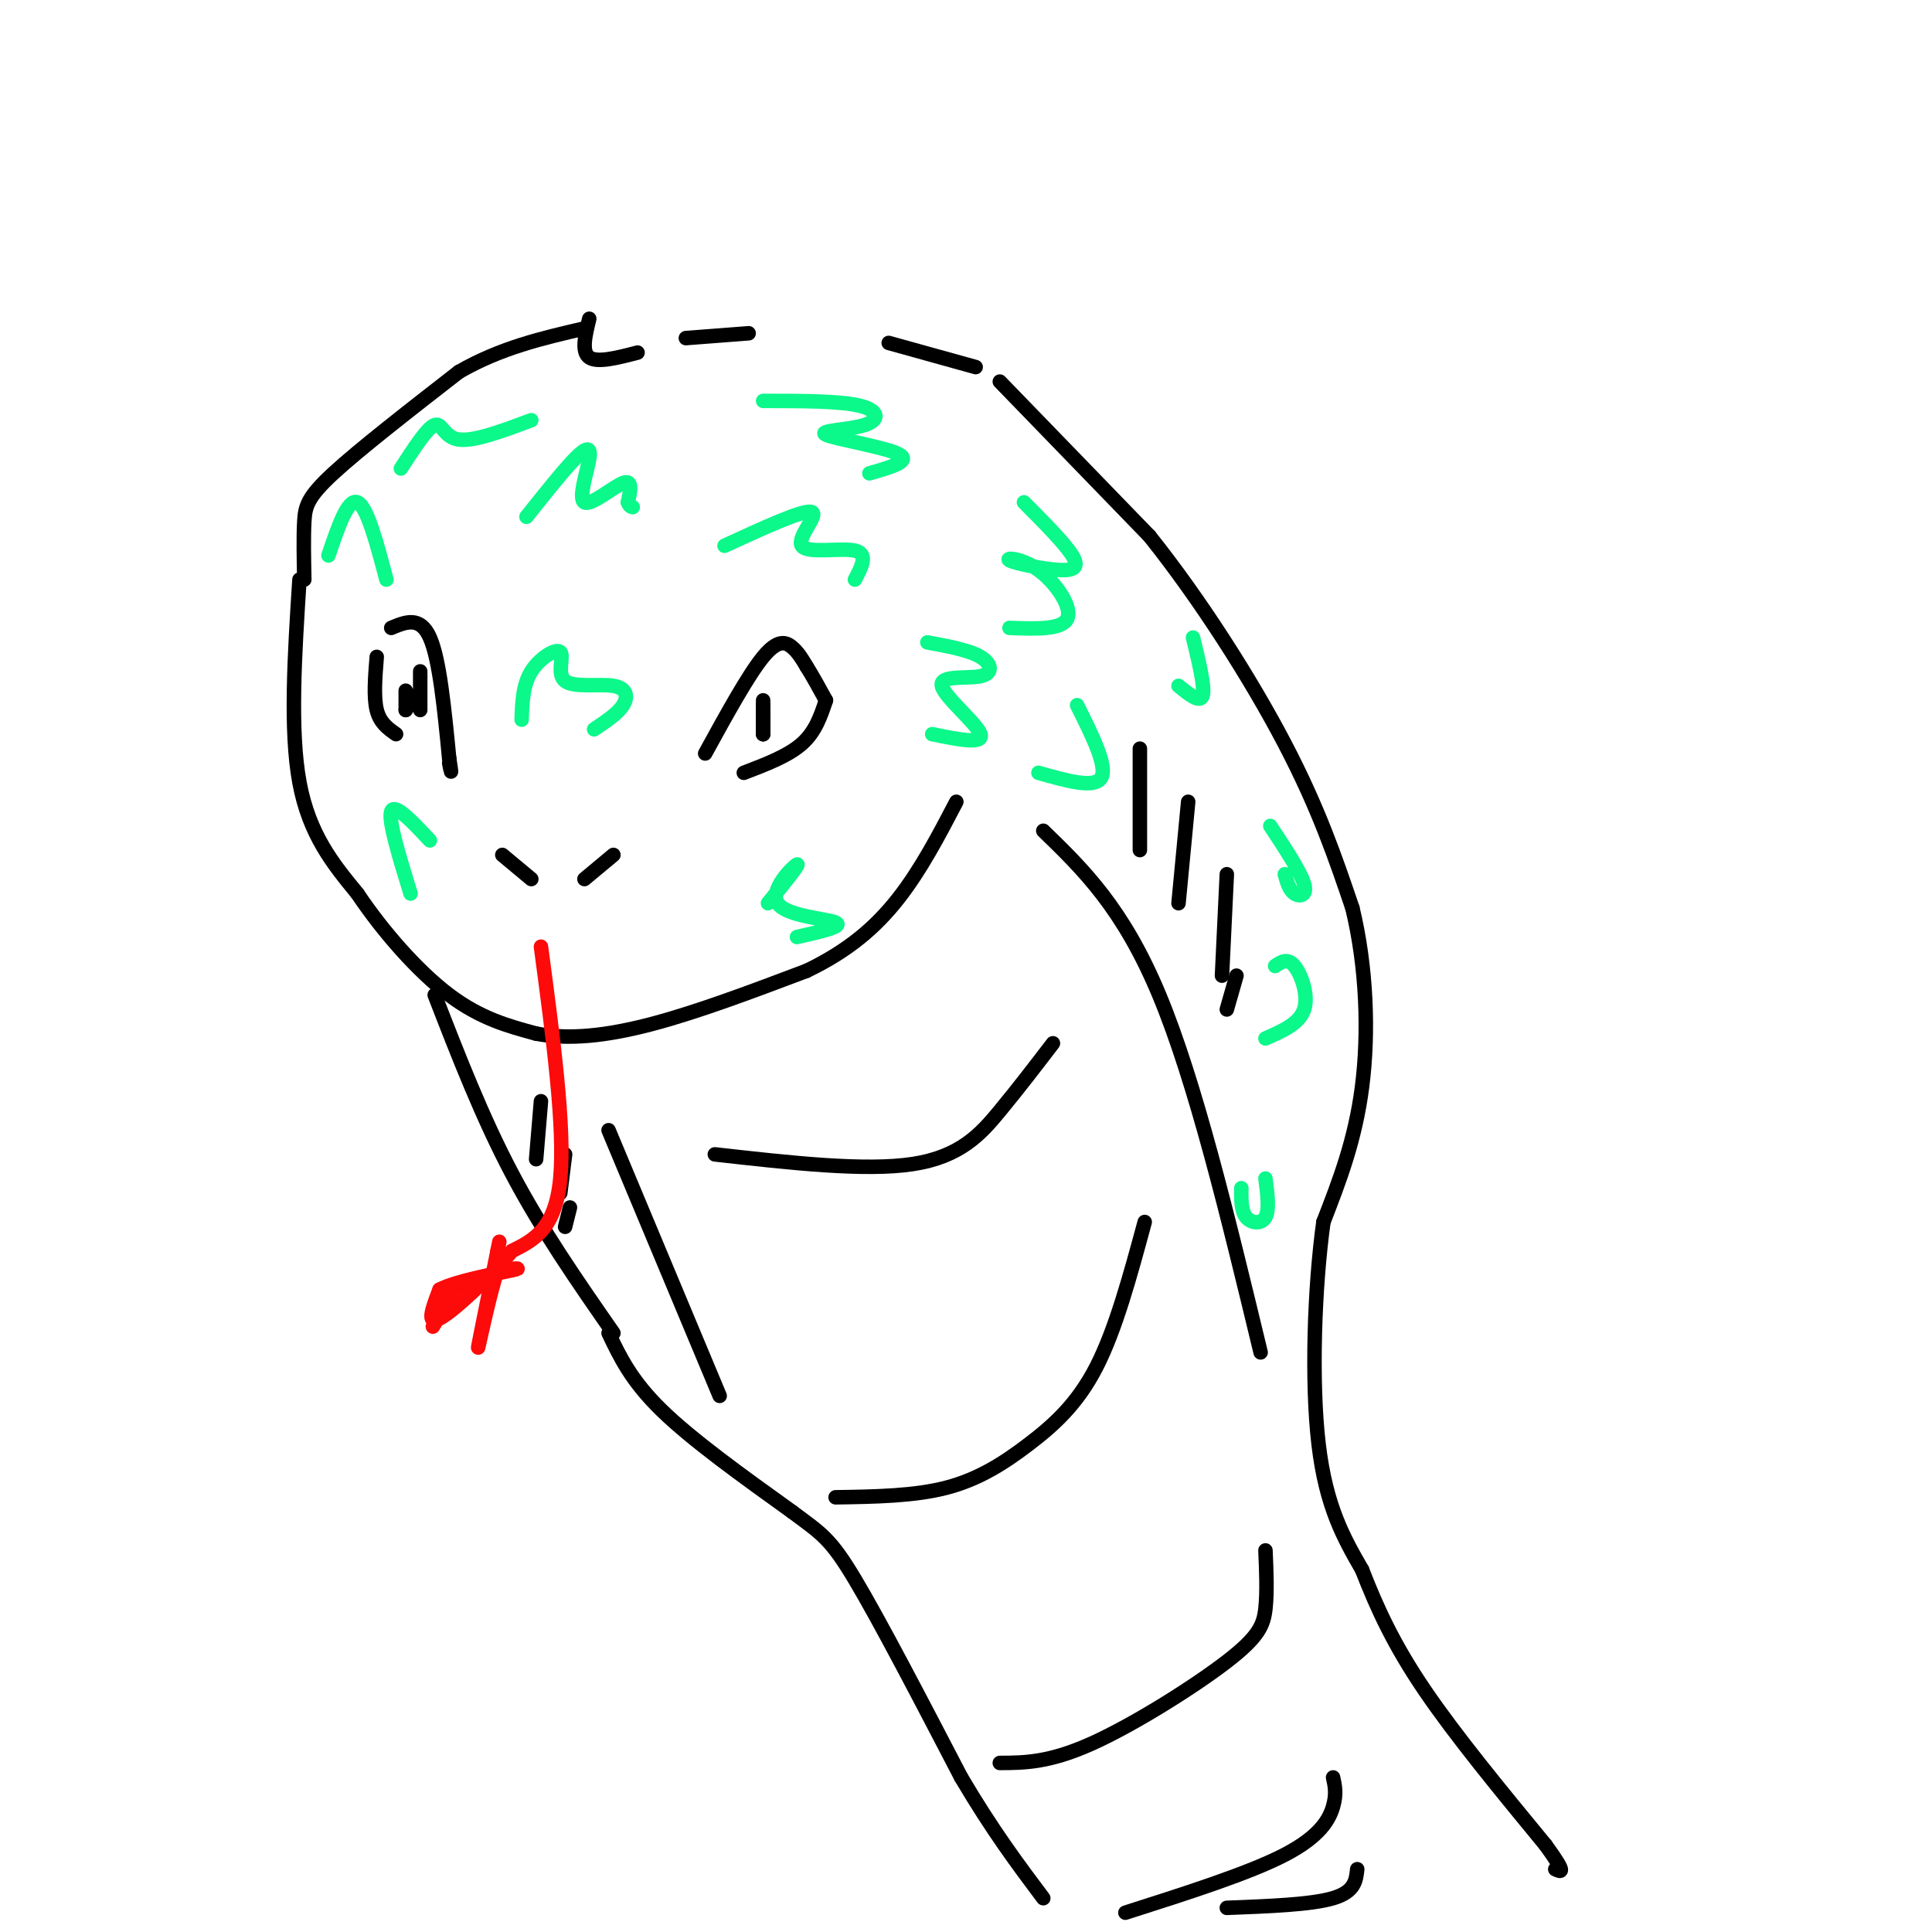 <svg viewBox='0 0 400 400' version='1.1' xmlns='http://www.w3.org/2000/svg' xmlns:xlink='http://www.w3.org/1999/xlink'><g fill='none' stroke='rgb(0,0,0)' stroke-width='3' stroke-linecap='round' stroke-linejoin='round'><path d='M81,130c3.000,-1.250 6.000,-2.500 8,2c2.000,4.500 3.000,14.750 4,25'/><path d='M93,157c0.667,4.333 0.333,2.667 0,1'/><path d='M78,136c-0.333,4.167 -0.667,8.333 0,11c0.667,2.667 2.333,3.833 4,5'/><path d='M86,144c0.000,0.000 -2.000,3.000 -2,3'/><path d='M84,143c0.000,0.000 0.000,4.000 0,4'/><path d='M87,139c0.000,0.000 0.000,8.000 0,8'/><path d='M146,156c4.467,-8.133 8.933,-16.267 12,-20c3.067,-3.733 4.733,-3.067 6,-2c1.267,1.067 2.133,2.533 3,4'/><path d='M167,138c1.167,1.833 2.583,4.417 4,7'/><path d='M171,145c-1.083,3.250 -2.167,6.500 -5,9c-2.833,2.500 -7.417,4.250 -12,6'/><path d='M158,146c0.000,0.000 0.000,6.000 0,6'/><path d='M158,145c0.000,0.000 0.000,7.000 0,7'/><path d='M158,148c0.000,0.000 0.000,4.000 0,4'/><path d='M104,177c0.000,0.000 6.000,5.000 6,5'/><path d='M121,182c0.000,0.000 6.000,-5.000 6,-5'/><path d='M62,120c-1.000,15.583 -2.000,31.167 0,42c2.000,10.833 7.000,16.917 12,23'/><path d='M74,185c5.289,7.889 12.511,16.111 19,21c6.489,4.889 12.244,6.444 18,8'/><path d='M111,214c6.711,1.289 14.489,0.511 24,-2c9.511,-2.511 20.756,-6.756 32,-11'/><path d='M167,201c8.667,-4.156 14.333,-9.044 19,-15c4.667,-5.956 8.333,-12.978 12,-20'/><path d='M63,120c-0.089,-4.422 -0.178,-8.844 0,-12c0.178,-3.156 0.622,-5.044 6,-10c5.378,-4.956 15.689,-12.978 26,-21'/><path d='M95,77c8.667,-5.000 17.333,-7.000 26,-9'/><path d='M122,66c-0.833,3.417 -1.667,6.833 0,8c1.667,1.167 5.833,0.083 10,-1'/><path d='M142,70c0.000,0.000 13.000,-1.000 13,-1'/><path d='M184,71c0.000,0.000 18.000,5.000 18,5'/><path d='M207,79c0.000,0.000 31.000,32.000 31,32'/><path d='M238,111c10.422,13.022 20.978,29.578 28,43c7.022,13.422 10.511,23.711 14,34'/><path d='M280,188c2.978,12.267 3.422,25.933 2,37c-1.422,11.067 -4.711,19.533 -8,28'/><path d='M274,253c-1.867,13.422 -2.533,32.978 -1,46c1.533,13.022 5.267,19.511 9,26'/><path d='M282,325c3.178,8.178 6.622,15.622 13,25c6.378,9.378 15.689,20.689 25,32'/><path d='M320,382c4.500,6.167 3.250,5.583 2,5'/><path d='M90,206c4.917,12.667 9.833,25.333 16,37c6.167,11.667 13.583,22.333 21,33'/><path d='M126,276c2.333,4.917 4.667,9.833 11,16c6.333,6.167 16.667,13.583 27,21'/><path d='M164,313c6.111,4.556 7.889,5.444 13,14c5.111,8.556 13.556,24.778 22,41'/><path d='M199,368c6.500,11.000 11.750,18.000 17,25'/><path d='M216,172c8.250,8.000 16.500,16.000 24,34c7.500,18.000 14.250,46.000 21,74'/><path d='M236,155c0.000,0.000 0.000,21.000 0,21'/><path d='M246,166c0.000,0.000 -2.000,21.000 -2,21'/><path d='M254,181c0.000,0.000 -1.000,21.000 -1,21'/><path d='M256,202c0.000,0.000 -2.000,7.000 -2,7'/><path d='M126,234c0.000,0.000 23.000,55.000 23,55'/><path d='M112,228c0.000,0.000 -1.000,12.000 -1,12'/><path d='M117,239c0.000,0.000 -1.000,8.000 -1,8'/><path d='M118,250c0.000,0.000 -1.000,4.000 -1,4'/><path d='M148,239c15.556,1.756 31.111,3.511 41,2c9.889,-1.511 14.111,-6.289 18,-11c3.889,-4.711 7.444,-9.356 11,-14'/><path d='M237,253c-3.012,11.125 -6.024,22.250 -10,30c-3.976,7.750 -8.917,12.125 -14,16c-5.083,3.875 -10.310,7.250 -17,9c-6.690,1.750 -14.845,1.875 -23,2'/><path d='M262,321c0.185,4.310 0.369,8.619 0,12c-0.369,3.381 -1.292,5.833 -8,11c-6.708,5.167 -19.202,13.048 -28,17c-8.798,3.952 -13.899,3.976 -19,4'/><path d='M276,368c0.378,1.689 0.756,3.378 0,6c-0.756,2.622 -2.644,6.178 -10,10c-7.356,3.822 -20.178,7.911 -33,12'/><path d='M281,387c-0.250,2.333 -0.500,4.667 -5,6c-4.500,1.333 -13.250,1.667 -22,2'/></g>
<g fill='none' stroke='rgb(253,10,10)' stroke-width='3' stroke-linecap='round' stroke-linejoin='round'><path d='M112,196c2.500,18.750 5.000,37.500 4,48c-1.000,10.500 -5.500,12.750 -10,15'/><path d='M106,259c-4.889,5.711 -12.111,12.489 -15,14c-2.889,1.511 -1.444,-2.244 0,-6'/><path d='M91,267c3.467,-1.822 12.133,-3.378 15,-4c2.867,-0.622 -0.067,-0.311 -3,0'/><path d='M103,263c-1.533,4.444 -3.867,15.556 -4,16c-0.133,0.444 1.933,-9.778 4,-20'/><path d='M103,259c0.667,-3.333 0.333,-1.667 0,0'/><path d='M100,265c-2.167,0.250 -4.333,0.500 -6,2c-1.667,1.500 -2.833,4.250 -4,7'/><path d='M90,274c-0.667,1.167 -0.333,0.583 0,0'/></g>
<g fill='none' stroke='rgb(11,248,138)' stroke-width='3' stroke-linecap='round' stroke-linejoin='round'><path d='M109,107c3.794,-4.761 7.589,-9.522 10,-12c2.411,-2.478 3.440,-2.675 3,0c-0.440,2.675 -2.349,8.220 -1,9c1.349,0.780 5.957,-3.206 8,-4c2.043,-0.794 1.522,1.603 1,4'/><path d='M130,104c0.333,0.833 0.667,0.917 1,1'/><path d='M150,113c8.161,-3.756 16.321,-7.512 18,-7c1.679,0.512 -3.125,5.292 -2,7c1.125,1.708 8.179,0.345 11,1c2.821,0.655 1.411,3.327 0,6'/><path d='M192,133c4.327,0.796 8.654,1.592 11,3c2.346,1.408 2.711,3.429 0,4c-2.711,0.571 -8.499,-0.308 -8,2c0.499,2.308 7.285,7.802 8,10c0.715,2.198 -4.643,1.099 -10,0'/><path d='M83,97c2.733,-4.222 5.467,-8.444 7,-9c1.533,-0.556 1.867,2.556 5,3c3.133,0.444 9.067,-1.778 15,-4'/><path d='M158,83c7.968,0.005 15.936,0.010 20,1c4.064,0.990 4.223,2.967 1,4c-3.223,1.033 -9.829,1.124 -8,2c1.829,0.876 12.094,2.536 15,4c2.906,1.464 -1.547,2.732 -6,4'/><path d='M212,104c4.232,4.253 8.464,8.506 10,11c1.536,2.494 0.376,3.229 -3,3c-3.376,-0.229 -8.967,-1.422 -10,-2c-1.033,-0.578 2.491,-0.540 6,2c3.509,2.540 7.003,7.583 6,10c-1.003,2.417 -6.501,2.209 -12,2'/><path d='M223,146c3.167,6.333 6.333,12.667 5,15c-1.333,2.333 -7.167,0.667 -13,-1'/><path d='M247,132c1.250,5.167 2.500,10.333 2,12c-0.500,1.667 -2.750,-0.167 -5,-2'/><path d='M108,149c0.122,-3.593 0.244,-7.186 2,-10c1.756,-2.814 5.147,-4.848 6,-4c0.853,0.848 -0.833,4.578 1,6c1.833,1.422 7.186,0.537 10,1c2.814,0.463 3.090,2.275 2,4c-1.090,1.725 -3.545,3.362 -6,5'/><path d='M80,120c-2.000,-7.583 -4.000,-15.167 -6,-16c-2.000,-0.833 -4.000,5.083 -6,11'/><path d='M89,174c-3.667,-3.917 -7.333,-7.833 -8,-6c-0.667,1.833 1.667,9.417 4,17'/><path d='M159,187c3.393,-4.185 6.786,-8.369 6,-8c-0.786,0.369 -5.750,5.292 -4,8c1.750,2.708 10.214,3.202 12,4c1.786,0.798 -3.107,1.899 -8,3'/><path d='M264,200c1.289,-0.867 2.578,-1.733 4,0c1.422,1.733 2.978,6.067 2,9c-0.978,2.933 -4.489,4.467 -8,6'/><path d='M263,171c3.133,4.756 6.267,9.511 7,12c0.733,2.489 -0.933,2.711 -2,2c-1.067,-0.711 -1.533,-2.356 -2,-4'/><path d='M262,244c0.422,3.244 0.844,6.489 0,8c-0.844,1.511 -2.956,1.289 -4,0c-1.044,-1.289 -1.022,-3.644 -1,-6'/></g>
</svg>